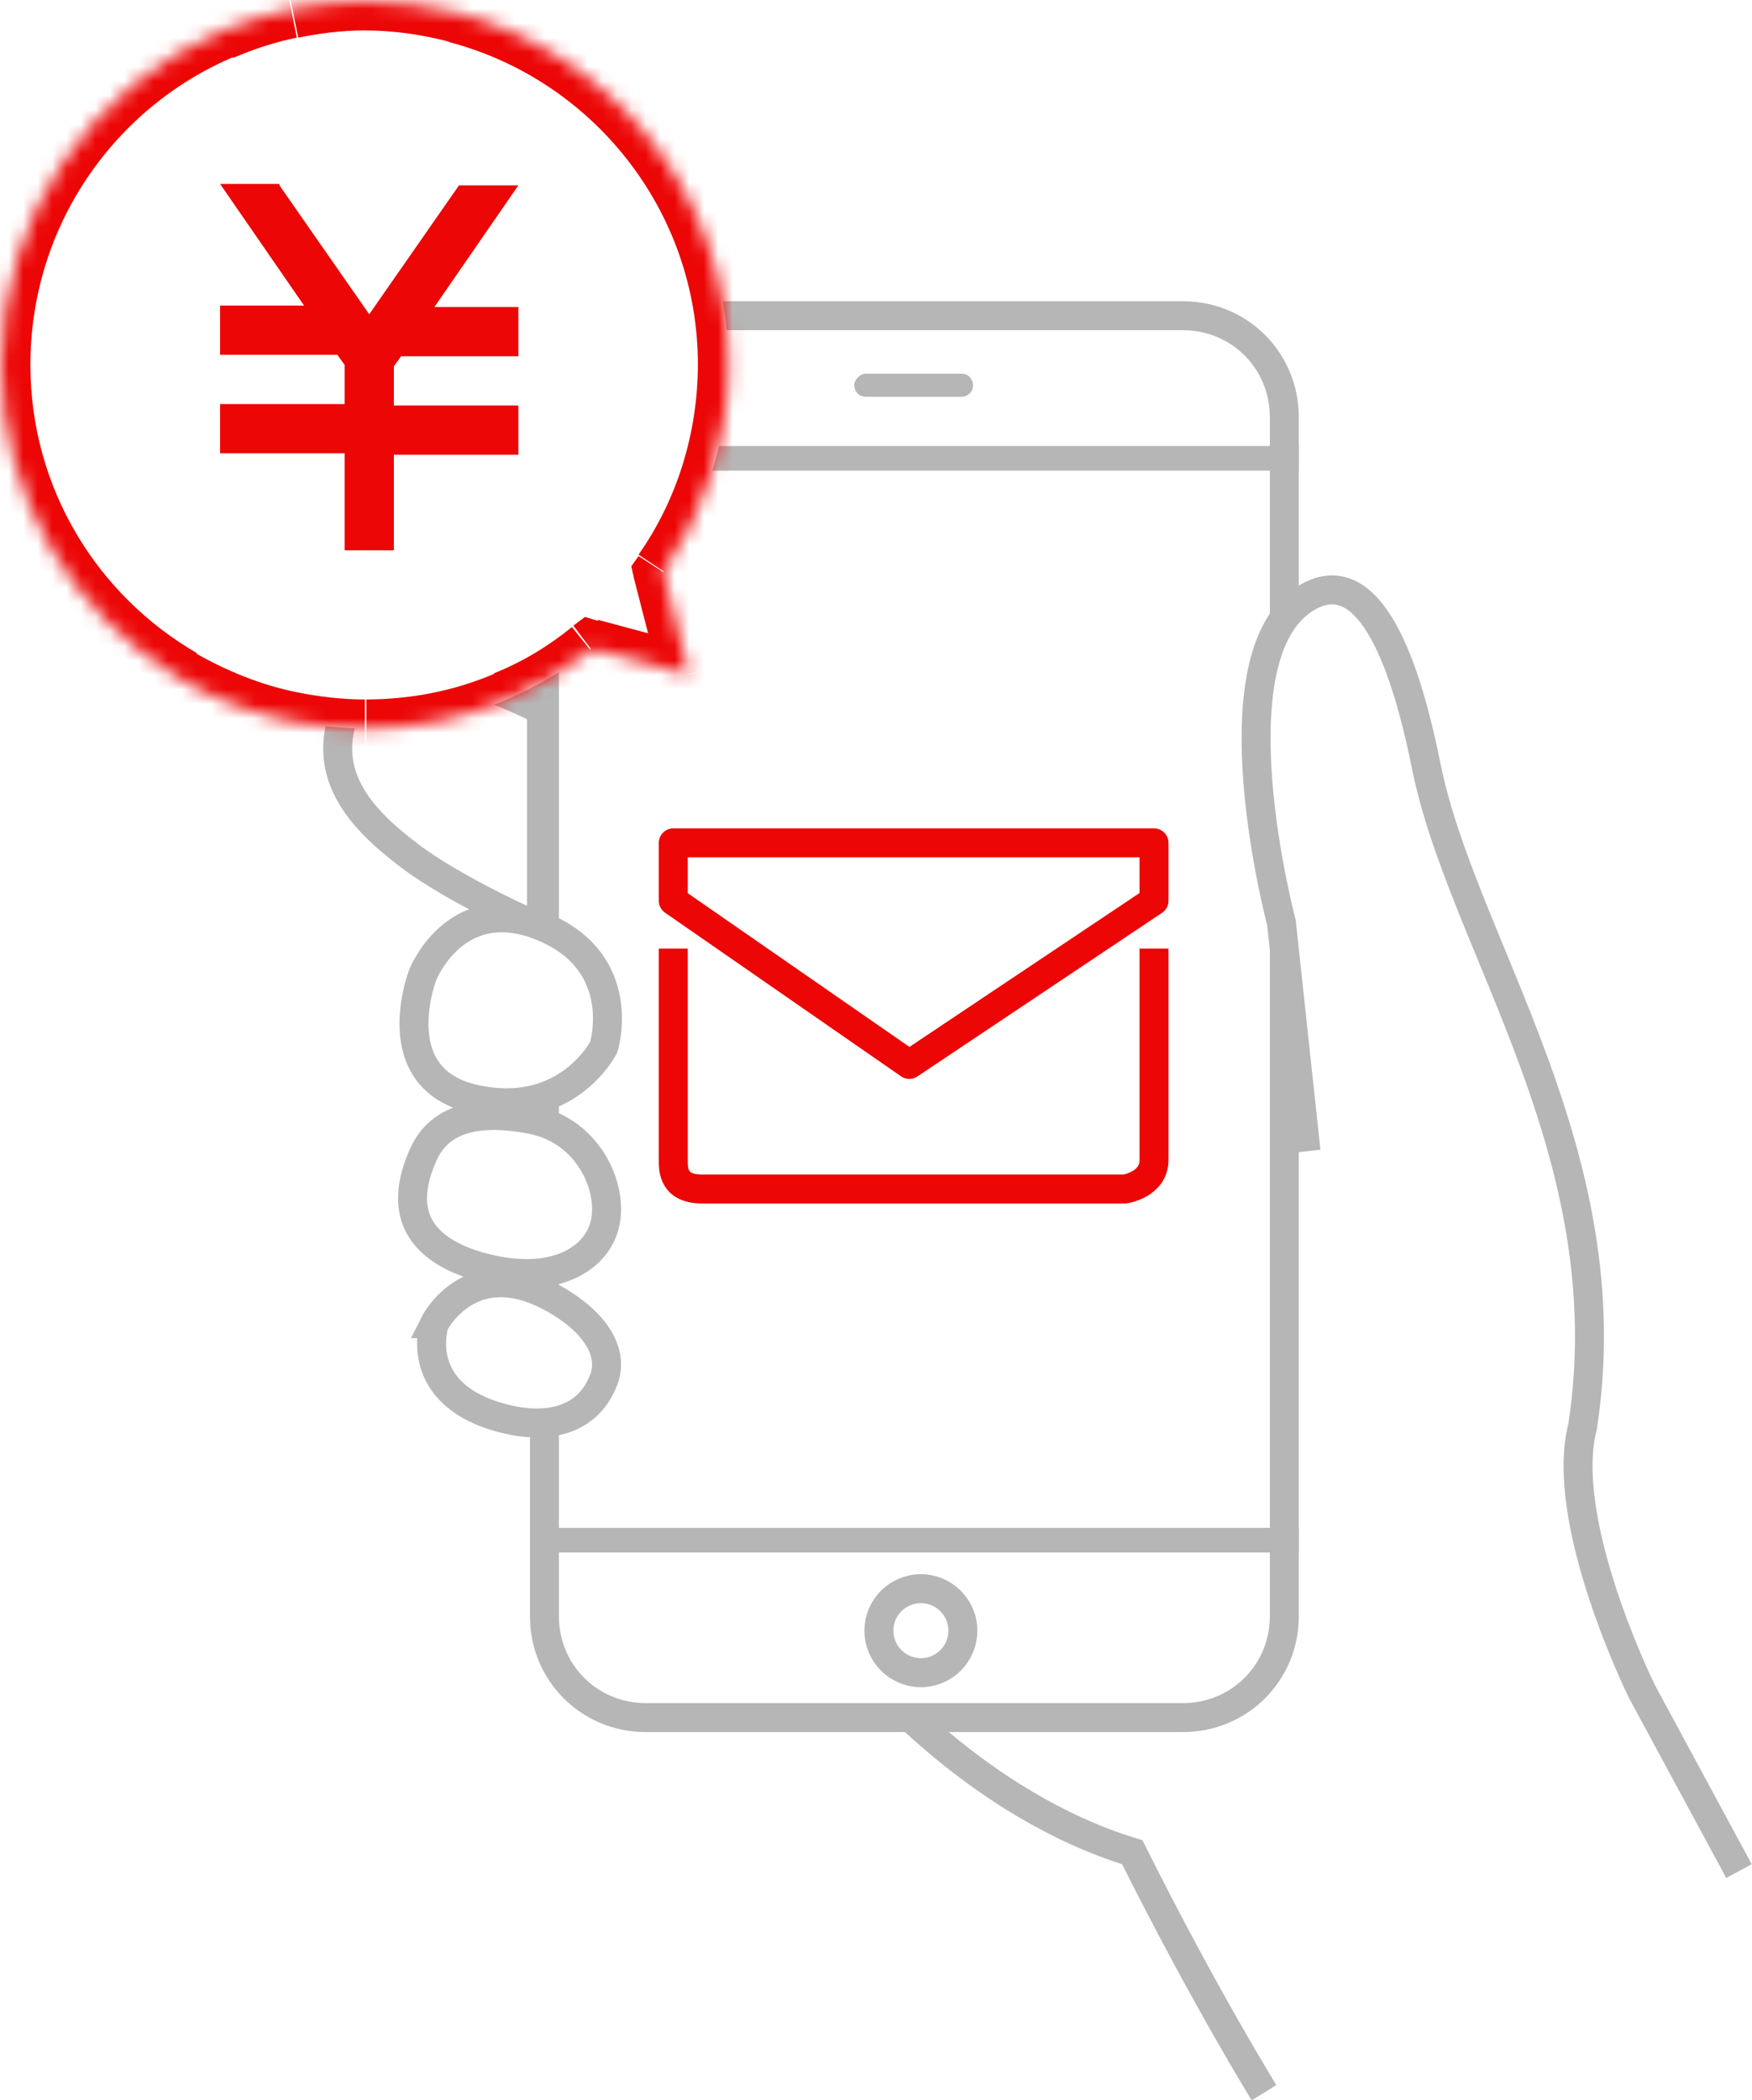 <svg xmlns="http://www.w3.org/2000/svg" viewBox="0 0 121 145" enable-background="new 0 0 121 145"><style type="text/css">.st0{fill-rule:evenodd;clip-rule:evenodd;fill:#FFFFFF;} .st1{fill:none;stroke:#B6B6B6;stroke-width:2;} .st2{fill-rule:evenodd;clip-rule:evenodd;fill:#FFFFFF;stroke:#B6B6B6;stroke-width:2;} .st3{fill:#FFFFFF;stroke:#B6B6B6;stroke-width:2;} .st4{fill:none;stroke:#EC0606;stroke-width:2;} .st5{fill:none;stroke:#EC0606;stroke-width:2;stroke-linejoin:round;} .st6{fill:#B6B6B6;} .st7{fill-rule:evenodd;clip-rule:evenodd;fill:#FFFFFF;filter:url(#Adobe_OpacityMaskFilter);} .st8{mask:url(#path-16-inside-1_2_);fill:#EC0606;} .st9{fill:#EC0606;}</style><path class="st0" d="M62.9 117.4c3.5 4.1 3.5 5.9 8.2 7.5l6.7 2.8 9.4 16.7 32.8-15.1-10.5-20.1-11.2-23-11.7-12.9-23.7 17.1.7 19.9-.7 7.1z"/><path class="st1" d="M59.9 115.5s7.5 9.1 18.3 12.4c5 10 9.1 16.6 9.1 16.6"/><path class="st2" d="M37.5 49.1s-10.8-5.8-13.3-.8.8 8.3 4.1 10.8 9.1 5 9.1 5v-15z"/><path class="st3" d="M44.6 21.8h37.1c3.9 0 7 3.1 7 7v82.8c0 3.9-3.1 7-7 7h-37.1c-3.9 0-7-3.1-7-7v-82.8c0-3.8 3.1-7 7-7z"/><path class="st4" d="M46.5 65.5v14.6c0 .7 0 2 2 2h29.2s2-.3 2-2v-14.6"/><path class="st5" d="M46.5 58.2h33.2v4l-16.9 11.3-16.3-11.3v-4z"/><path class="st6" d="M37.4 30.8h52.3v1.7h-52.3zM37.4 105.5h52.3v1.7h-52.3zM59.8 25.8h6.6c.5 0 .8.4.8.8 0 .5-.4.8-.8.8h-6.6c-.5 0-.8-.4-.8-.8s.4-.8.8-.8z"/><path class="st1" d="M63.6 115.5c1.6 0 2.9-1.3 2.9-2.9 0-1.6-1.3-2.9-2.9-2.9s-2.9 1.3-2.9 2.9c0 1.6 1.3 2.9 2.9 2.9z"/><path class="st0" d="M90.2 79.5l-1.7-15.8s-4.9-18.4 1.7-22.4c4.1-2.5 6.7 3.6 8.3 11.6 2.5 12.4 13.7 26.8 10.8 45.6-1.7 6.6 4.1 18.3 4.1 18.3l6.7 12.4"/><path class="st1" d="M90.2 79.5l-1.7-15.8s-4.9-18.4 1.7-22.4c4.1-2.5 6.7 3.6 8.3 11.6 2.5 12.4 13.7 26.8 10.8 45.6-1.7 6.6 4.1 18.3 4.1 18.3l6.7 12.4"/><path class="st2" d="M29.2 67.3s2.3-5.8 8.3-3.3c6 2.5 4.2 8.3 4.2 8.3s-2.5 5-8.9 3.6-3.6-8.6-3.6-8.6zM29.2 79.8c1-2.3 3.3-3.3 7.5-2.5 4.1.8 5.8 5 5 7.5-.8 2.5-4.1 4.1-9.1 2.5-5.1-1.7-4.4-5.2-3.4-7.5zM30 91.4s2.5-5 8.3-1.7c3 1.7 4.2 3.9 3.3 5.8-1.2 2.8-4.1 3.1-6.6 2.5-6.7-1.6-5-6.6-5-6.6z"/><path class="st0" d="M.1 25.2c0-10.4 6.3-19.3 15.3-23.1 1.5-.6 3.1-1.1 4.8-1.5 1.6-.3 3.3-.5 5-.5 2.2 0 4.4.3 6.4.8 10.7 2.8 18.7 12.6 18.7 24.3 0 5.3-1.7 10.2-4.5 14.3l1.8 7.1-6.7-1.8c-1.8 1.4-3.8 2.6-5.9 3.5-3 1.3-6.3 2-9.8 2-1.7 0-3.4-.2-5.1-.5-2.7-.6-5.3-1.5-7.6-2.9-7.4-4.4-12.4-12.5-12.4-21.7z"/><defs><filter id="Adobe_OpacityMaskFilter" filterUnits="userSpaceOnUse" x="-1.9" y="-1.9" width="54.2" height="54.2"><feColorMatrix values="1 0 0 0 0 0 1 0 0 0 0 0 1 0 0 0 0 0 1 0"/></filter></defs><mask maskUnits="userSpaceOnUse" x="-1.9" y="-1.9" width="54.2" height="54.2" id="path-16-inside-1_2_"><path class="st7" d="M.1 25.2c0-10.4 6.3-19.3 15.3-23.1 1.5-.6 3.1-1.1 4.8-1.5 1.6-.3 3.3-.5 5-.5 2.2 0 4.4.3 6.4.8 10.7 2.8 18.7 12.6 18.7 24.3 0 5.3-1.7 10.2-4.5 14.3l1.8 7.1-6.7-1.8c-1.8 1.4-3.8 2.6-5.9 3.5-3 1.3-6.3 2-9.8 2-1.7 0-3.4-.2-5.1-.5-2.7-.6-5.3-1.5-7.6-2.9-7.4-4.4-12.4-12.5-12.4-21.7z"/></mask><path class="st8" d="M15.4 2.1l.8 1.8-.8-1.8zm4.7-1.5l.4 2-.4-2zm11.5.3l.5-1.9-.5 1.9zm14.2 38.6l-2 .5-.2-.9.5-.7 1.7 1.1zm1.7 7.1l1.9-.5.8 3.3-3.2-.9.5-1.9zm-6.7-1.8l-1.2-1.6.8-.6 1 .3-.6 1.9zm-5.9 3.5l-.8-1.8.8 1.8zm-14.8 1.5l-.4 2 .4-2zm-7.6-2.9l1-1.7-1 1.7zm3.7-43c-8.3 3.5-14.1 11.7-14.1 21.3h-4c0-11.2 6.8-20.8 16.5-25l1.6 3.7zm4.3-1.3c-1.5.3-3 .8-4.4 1.4l-1.6-3.7c1.7-.8 3.5-1.3 5.2-1.7l.8 4zm4.7-.5c-1.6 0-3.1.2-4.6.5l-.8-3.9c1.7-.4 3.6-.5 5.4-.5v3.9zm5.9.8c-1.9-.5-3.9-.8-5.9-.8v-4c2.4 0 4.7.3 6.9.9l-1 3.9zm17.1 22.3c0-10.7-7.3-19.7-17.2-22.3l1-3.9c11.6 3.1 20.1 13.6 20.1 26.2h-3.9zm-4.1 13.1c2.6-3.7 4.1-8.3 4.1-13.2h4c0 5.7-1.8 11.1-4.8 15.4l-3.3-2.2zm1.5 8.7l-1.8-7 3.9-1 1.8 7.1-3.9.9zm-4.3-4.2l6.7 1.8-1 3.9-6.7-1.8 1-3.9zm-7.2 3.7c2-.8 3.8-1.9 5.4-3.2l2.5 3.1c-1.9 1.5-4.1 2.8-6.4 3.8l-1.5-3.7zm-8.9 1.8c3.2 0 6.2-.6 9-1.8l1.6 3.7c-3.2 1.4-6.8 2.1-10.5 2.1v-4zm0 0v4-4zm-4.7-.5c1.5.3 3.1.5 4.7.5v4c-1.9 0-3.7-.2-5.5-.6l.8-3.9zm-7-2.7c2.1 1.2 4.5 2.2 7 2.7l-.8 3.9c-2.9-.6-5.7-1.7-8.2-3.1l2-3.5zm-11.4-19.9c0 8.5 4.6 15.9 11.5 19.9l-2 3.5c-8-4.7-13.4-13.4-13.4-23.4h3.9z"/><path class="st9" d="M19.3 12.8l6.2 8.9 6.2-8.9h4.1l-5.8 8.4h5.8v3.4h-8.1l-.5.7v2.7h8.6v3.4h-8.6v6.6h-3.4v-6.7h-8.6v-3.4h8.6v-2.7l-.5-.7h-8.1v-3.4h5.8l-5.8-8.4h4.1z"/></svg>